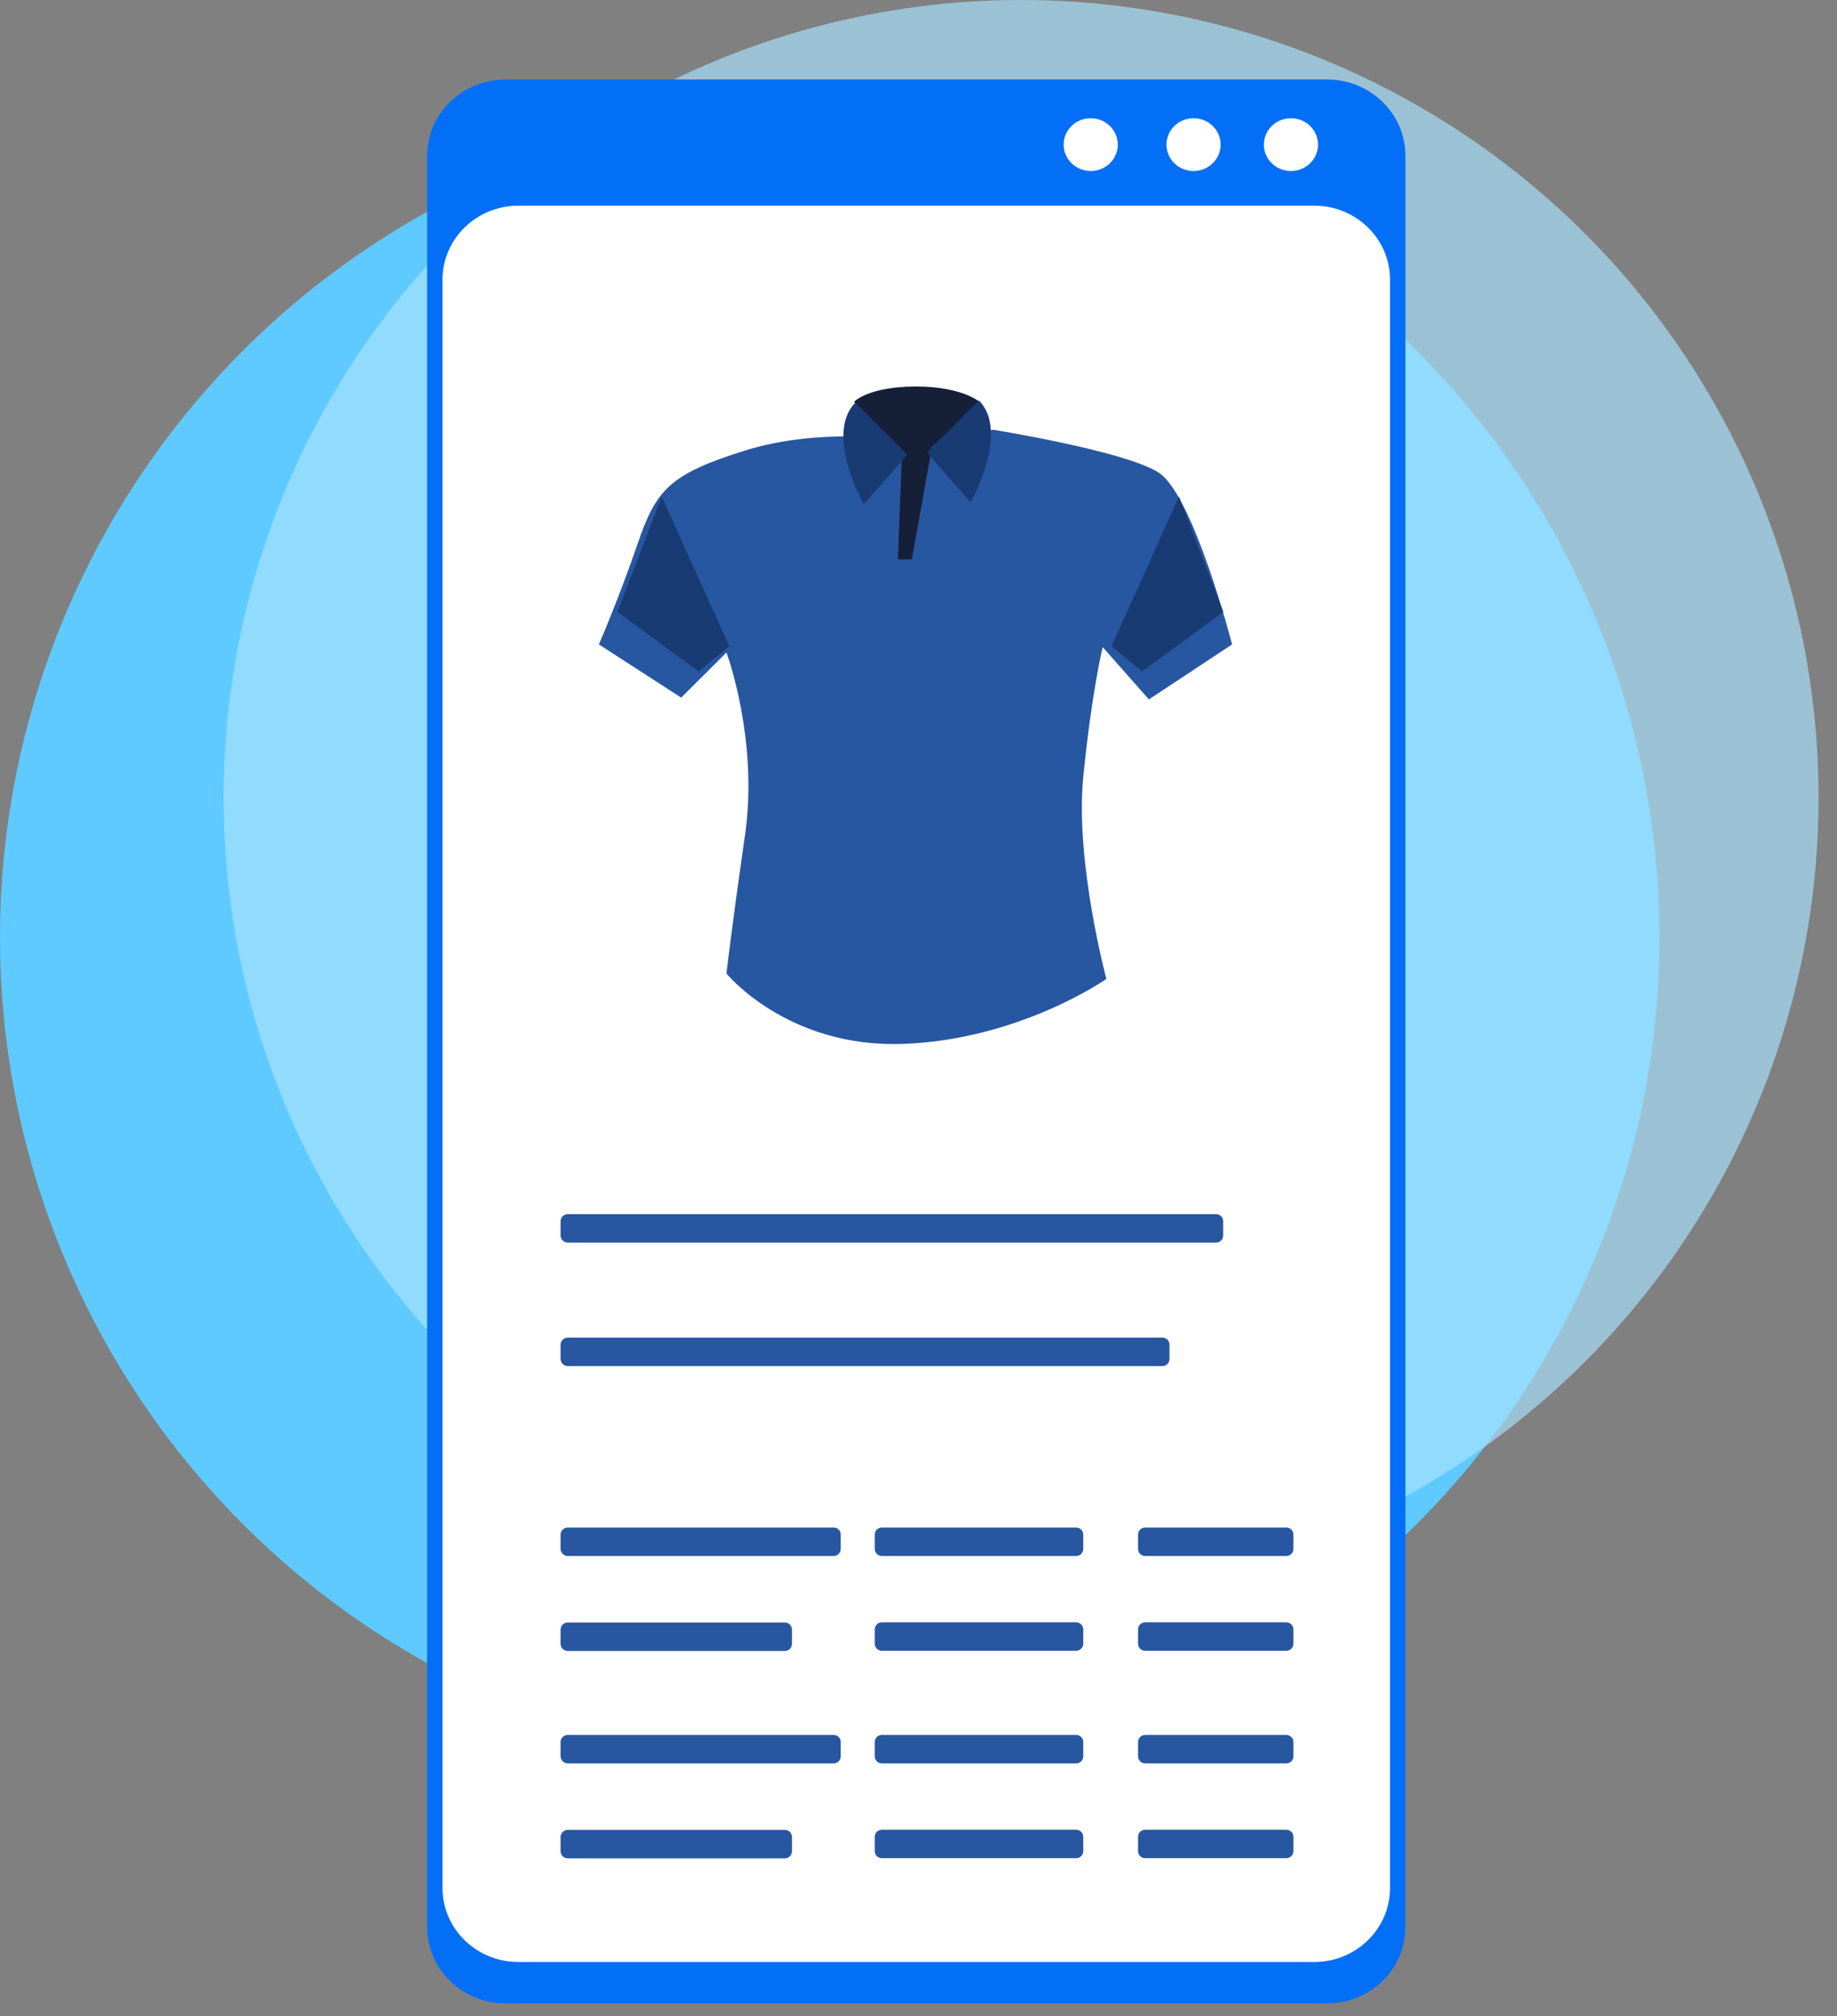 <?xml version="1.0" encoding="UTF-8" standalone="no"?><!DOCTYPE svg PUBLIC "-//W3C//DTD SVG 1.1//EN" "http://www.w3.org/Graphics/SVG/1.1/DTD/svg11.dtd"><svg width="100%" height="100%" viewBox="0 0 72 79" version="1.1" xmlns="http://www.w3.org/2000/svg" xmlns:xlink="http://www.w3.org/1999/xlink" xml:space="preserve" xmlns:serif="http://www.serif.com/" style="fill-rule:evenodd;clip-rule:evenodd;stroke-linejoin:round;stroke-miterlimit:2;"><rect x="0" y="0" width="72" height="79" fill="#808080" stroke="none"/><g><circle cx="32.521" cy="36.734" r="32.521" style="fill:#5fcaff;"/><circle cx="40.02" cy="31.257" r="31.257" style="fill:#a9e2fe;fill-opacity:0.67;"/><path d="M55.085,6.106c-0,-1.651 -1.375,-2.991 -3.068,-2.991l-32.209,-0c-1.693,-0 -3.067,1.34 -3.067,2.991l-0,69.406c-0,1.652 1.374,2.992 3.067,2.992l32.209,-0c1.693,-0 3.068,-1.34 3.068,-2.992l-0,-69.406Z" style="fill:#036ff7;"/><ellipse cx="50.598" cy="5.667" rx="1.061" ry="1.034" style="fill:#fff;"/><ellipse cx="46.78" cy="5.667" rx="1.061" ry="1.034" style="fill:#fff;"/><ellipse cx="42.75" cy="5.667" rx="1.061" ry="1.034" style="fill:#fff;"/><path d="M54.481,10.958c0,-1.6 -1.331,-2.898 -2.971,-2.898l-31.195,0c-1.639,0 -2.971,1.298 -2.971,2.898l0,63.026c0,1.599 1.332,2.898 2.971,2.898l31.195,-0c1.64,-0 2.971,-1.299 2.971,-2.898l0,-63.026Z" style="fill:#fff;"/><g id="koszulka"><path id="Shape-1375" serif:id="Shape 1375" d="M35.32,17.232c0,-0 -3.188,-0.495 -6.122,0.424c-2.935,0.918 -3.478,1.519 -4.203,3.639c-0.725,2.12 -1.522,3.957 -1.522,3.957l3.225,2.085l1.775,-1.767c0,0 1.268,3.392 0.725,7.173c-0.544,3.781 -0.725,5.406 -0.725,5.406c0,-0 2.391,2.933 6.956,2.756c4.565,-0.177 7.934,-2.544 7.934,-2.544c0,-0 -1.231,-4.593 -0.905,-7.915c0.326,-3.321 0.761,-5.088 0.761,-5.088l1.811,2.05l3.261,-2.156c-0,0 -1.522,-5.9 -2.899,-6.748c-1.376,-0.848 -6.449,-1.661 -6.449,-1.661l-3.623,0.389Z" style="fill:#2857a1;"/><path id="Shape-1378" serif:id="Shape 1378" d="M35.348,17.847l-0.155,4.069l0.545,-0l0.784,-4.362l-1.329,0l0.155,0.293Z" style="fill:#151f38;"/><path id="Shape-1377" serif:id="Shape 1377" d="M33.473,15.748c-0,-0 0.543,-0.601 2.427,-0.601c1.884,-0 2.536,0.636 2.536,0.636l-2.608,2.367l-2.355,-2.402Z" style="fill:#151f38;"/><path id="Shape-1376" serif:id="Shape 1376" d="M33.53,15.773l2.029,2.05l-1.703,1.943c0,-0 -1.558,-2.756 -0.326,-3.993Z" style="fill:#183b73;"/><path id="Shape-1376-copy" serif:id="Shape 1376 copy" d="M38.366,15.692l-2.029,2.05l1.703,1.943c0,-0 1.558,-2.756 0.326,-3.993Z" style="fill:#183b73;"/><path id="Shape-1379" serif:id="Shape 1379" d="M25.937,19.458l2.645,5.865l-1.196,0.989l-3.188,-2.332l1.739,-4.522Z" style="fill:#183b73;"/><path id="Shape-1379-copy" serif:id="Shape 1379 copy" d="M46.21,19.458l-2.645,5.865l1.196,0.989l3.188,-2.332l-1.739,-4.522Z" style="fill:#183b73;"/></g><g><path d="M47.942,47.856c-0,-0.154 -0.125,-0.279 -0.279,-0.279l-25.41,-0c-0.154,-0 -0.28,0.125 -0.28,0.279l0,0.558c0,0.154 0.126,0.279 0.28,0.279l25.41,0c0.154,0 0.279,-0.125 0.279,-0.279l-0,-0.558Z" style="fill:#2857a1;"/><path d="M45.838,52.694c0,-0.154 -0.125,-0.279 -0.279,-0.279l-23.306,-0c-0.154,-0 -0.28,0.125 -0.28,0.279l0,0.558c0,0.154 0.126,0.279 0.28,0.279l23.306,-0c0.154,-0 0.279,-0.125 0.279,-0.279l0,-0.558Z" style="fill:#2857a1;"/><path d="M32.953,60.136c-0,-0.154 -0.125,-0.279 -0.28,-0.279l-10.42,-0c-0.154,-0 -0.28,0.125 -0.28,0.279l0,0.558c0,0.154 0.126,0.279 0.28,0.279l10.42,0c0.155,0 0.28,-0.125 0.28,-0.279l-0,-0.558Z" style="fill:#2857a1;"/><path d="M42.458,60.136c-0,-0.154 -0.125,-0.279 -0.28,-0.279l-7.614,-0c-0.154,-0 -0.279,0.125 -0.279,0.279l-0,0.558c-0,0.154 0.125,0.279 0.279,0.279l7.614,0c0.155,0 0.28,-0.125 0.28,-0.279l-0,-0.558Z" style="fill:#2857a1;"/><path d="M50.695,60.136c0,-0.154 -0.125,-0.279 -0.279,-0.279l-5.532,-0c-0.154,-0 -0.28,0.125 -0.28,0.279l0,0.558c0,0.154 0.126,0.279 0.28,0.279l5.532,0c0.154,0 0.279,-0.125 0.279,-0.279l0,-0.558Z" style="fill:#2857a1;"/><path d="M31.041,63.857c-0,-0.154 -0.125,-0.279 -0.279,-0.279l-8.509,0c-0.154,0 -0.28,0.125 -0.28,0.279l0,0.558c0,0.154 0.126,0.279 0.28,0.279l8.509,0c0.154,0 0.279,-0.125 0.279,-0.279l-0,-0.558Z" style="fill:#2857a1;"/><path d="M42.458,63.851c-0,-0.154 -0.125,-0.279 -0.28,-0.279l-7.614,0c-0.154,0 -0.279,0.125 -0.279,0.279l-0,0.558c-0,0.154 0.125,0.279 0.279,0.279l7.614,0c0.155,0 0.28,-0.125 0.28,-0.279l-0,-0.558Z" style="fill:#2857a1;"/><path d="M50.695,63.851c0,-0.154 -0.125,-0.279 -0.279,-0.279l-5.532,0c-0.154,0 -0.28,0.125 -0.28,0.279l0,0.558c0,0.154 0.126,0.279 0.28,0.279l5.532,0c0.154,0 0.279,-0.125 0.279,-0.279l0,-0.558Z" style="fill:#2857a1;"/><path d="M32.953,68.263c-0,-0.154 -0.125,-0.279 -0.28,-0.279l-10.42,-0c-0.154,-0 -0.28,0.125 -0.28,0.279l0,0.558c0,0.154 0.126,0.279 0.28,0.279l10.42,0c0.155,0 0.28,-0.125 0.28,-0.279l-0,-0.558Z" style="fill:#2857a1;"/><path d="M42.458,68.263c-0,-0.154 -0.125,-0.279 -0.28,-0.279l-7.614,-0c-0.154,-0 -0.279,0.125 -0.279,0.279l-0,0.558c-0,0.154 0.125,0.279 0.279,0.279l7.614,0c0.155,0 0.28,-0.125 0.28,-0.279l-0,-0.558Z" style="fill:#2857a1;"/><path d="M50.695,68.263c0,-0.154 -0.125,-0.279 -0.279,-0.279l-5.532,-0c-0.154,-0 -0.28,0.125 -0.28,0.279l0,0.558c0,0.154 0.126,0.279 0.28,0.279l5.532,0c0.154,0 0.279,-0.125 0.279,-0.279l0,-0.558Z" style="fill:#2857a1;"/><path d="M31.041,71.984c-0,-0.154 -0.125,-0.279 -0.279,-0.279l-8.509,-0c-0.154,-0 -0.28,0.125 -0.28,0.279l0,0.558c0,0.154 0.126,0.279 0.28,0.279l8.509,0c0.154,0 0.279,-0.125 0.279,-0.279l-0,-0.558Z" style="fill:#2857a1;"/><path d="M42.458,71.978c-0,-0.154 -0.125,-0.279 -0.28,-0.279l-7.614,-0c-0.154,-0 -0.279,0.125 -0.279,0.279l-0,0.558c-0,0.154 0.125,0.279 0.279,0.279l7.614,0c0.155,0 0.28,-0.125 0.28,-0.279l-0,-0.558Z" style="fill:#2857a1;"/><path d="M50.695,71.978c0,-0.154 -0.125,-0.279 -0.279,-0.279l-5.532,-0c-0.154,-0 -0.28,0.125 -0.28,0.279l0,0.558c0,0.154 0.126,0.279 0.28,0.279l5.532,0c0.154,0 0.279,-0.125 0.279,-0.279l0,-0.558Z" style="fill:#2857a1;"/></g></g></svg>